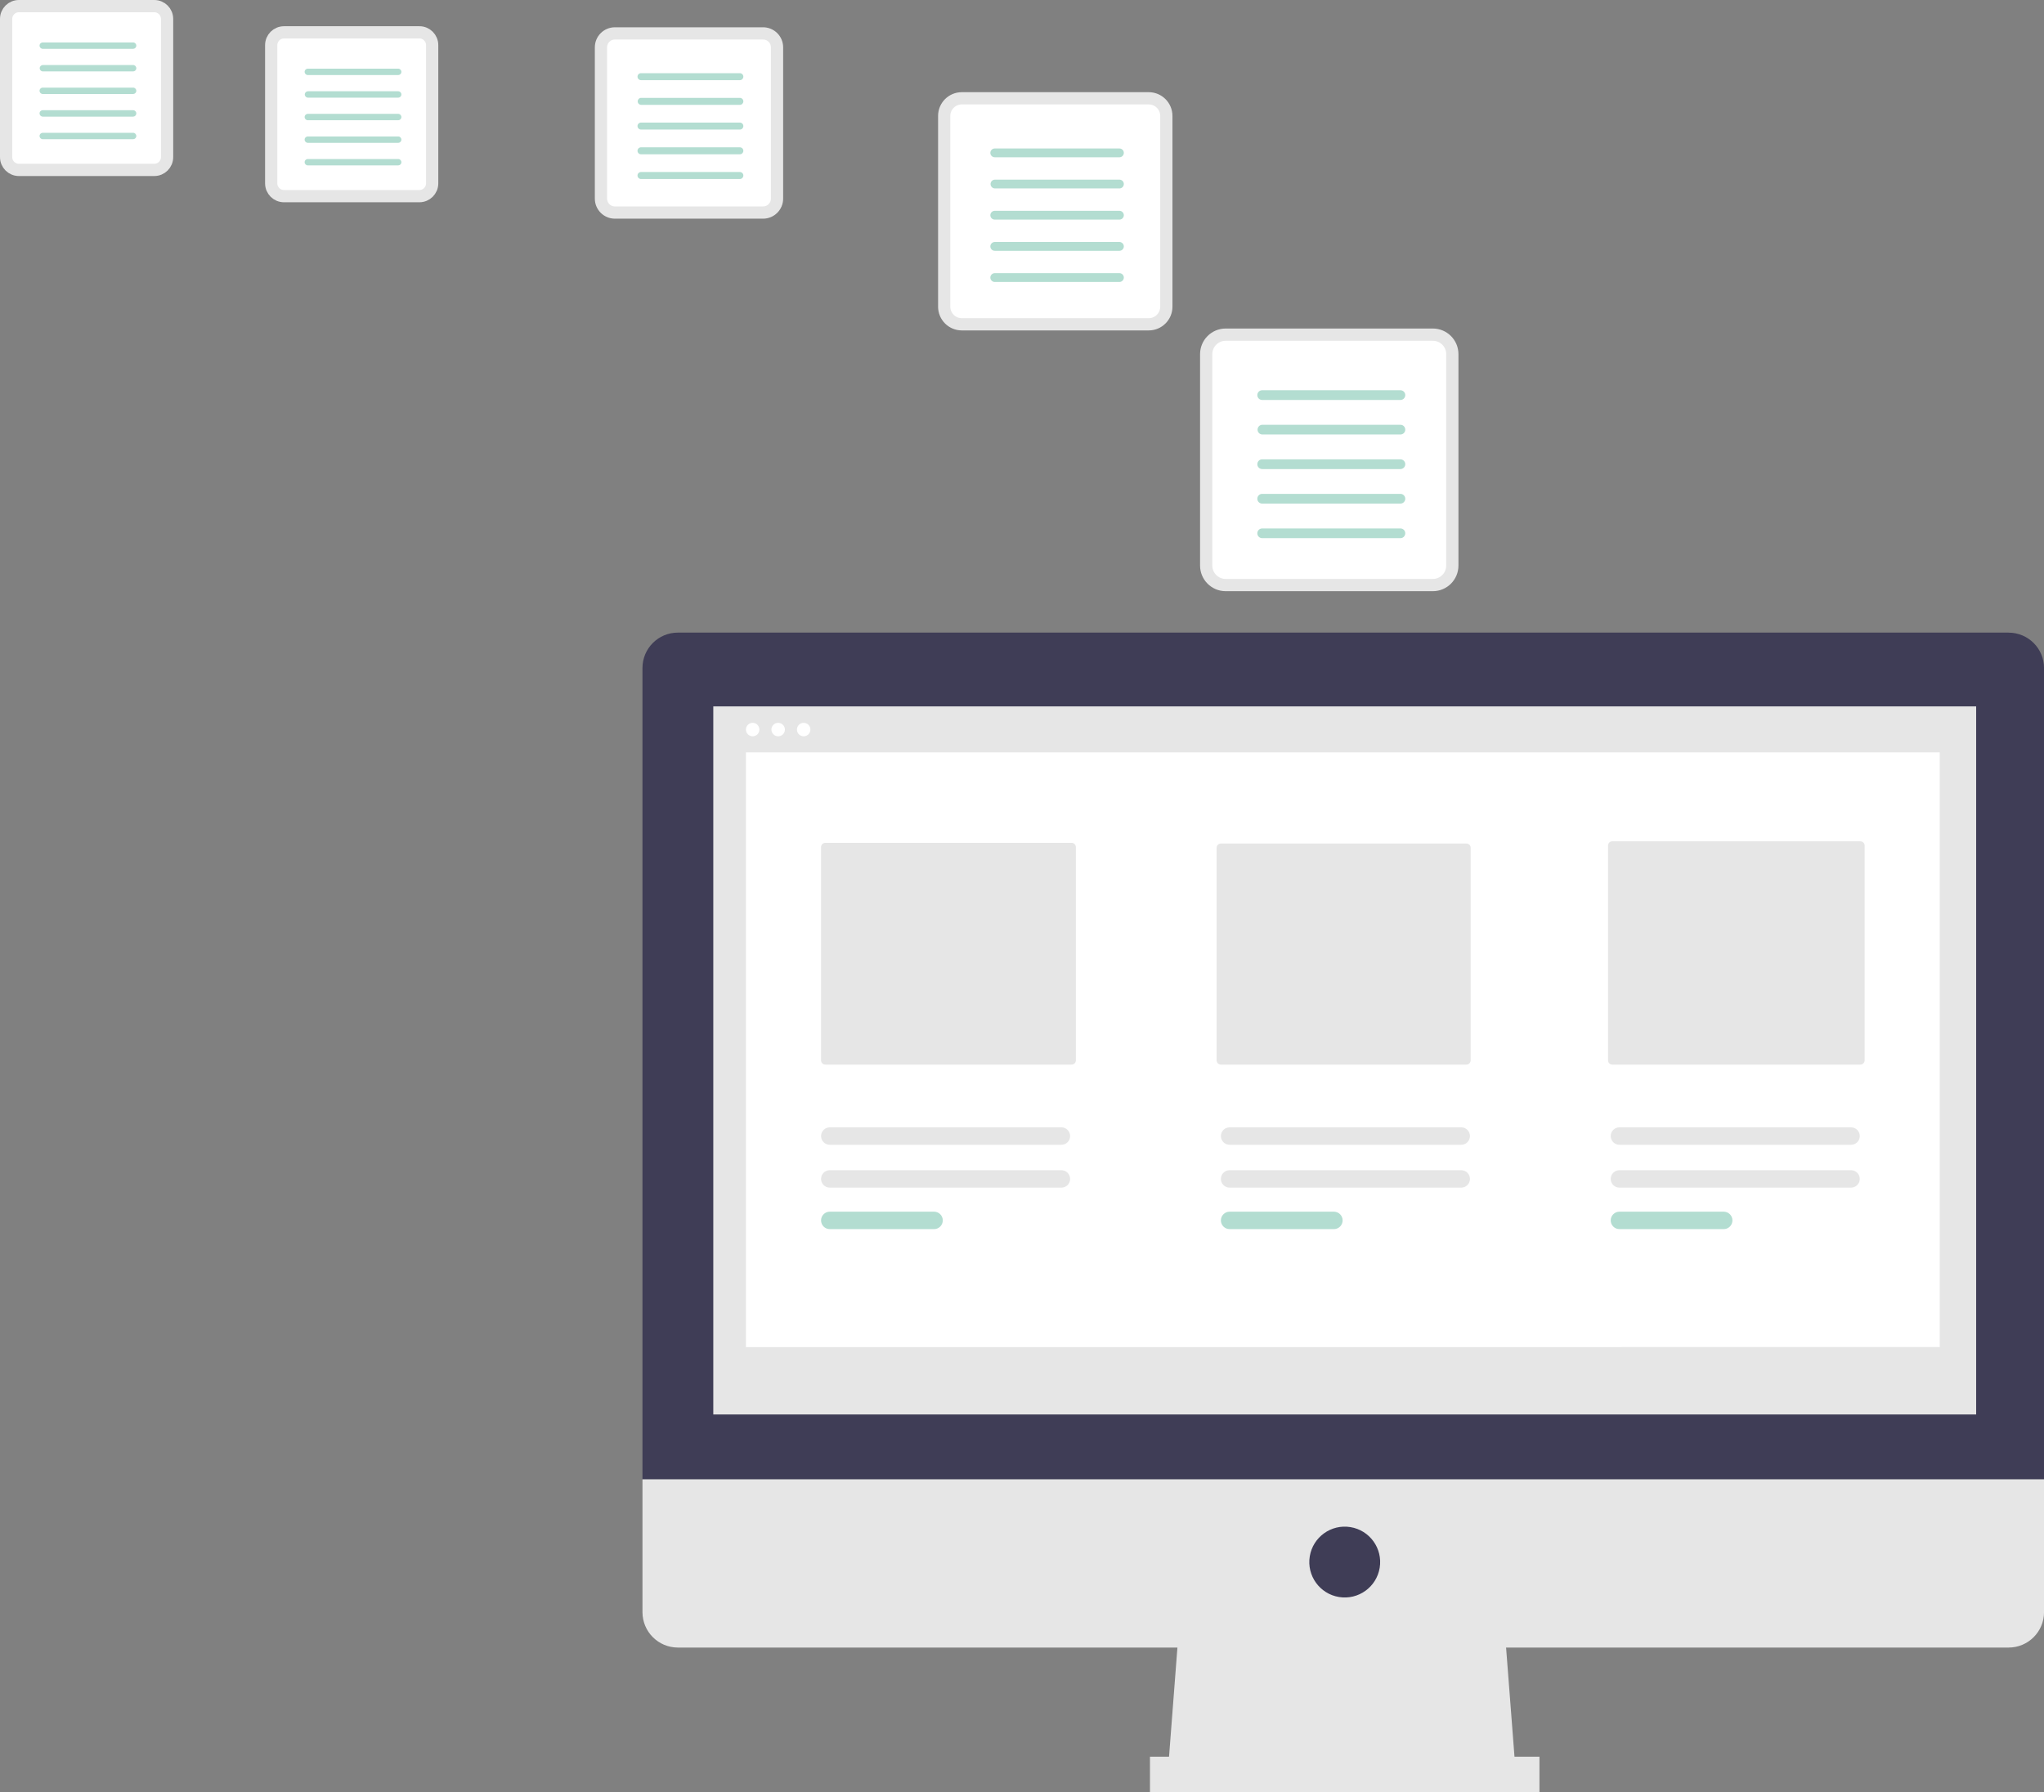 <svg xmlns="http://www.w3.org/2000/svg" id="_&#x30EC;&#x30A4;&#x30E4;&#x30FC;_2" data-name="&#x30EC;&#x30A4;&#x30E4;&#x30FC; 2" viewBox="0 0 667.6 585.38"><rect x="0" y="0" width="667.6" height="585.38" fill="#808080" stroke="none"/><defs><style>      .cls-1, .cls-2 {        fill: #fff;      }      .cls-3 {        fill: #3f3d56;      }      .cls-4 {        fill: #b3ddd1;      }      .cls-2 {        stroke: #e6e6e6;        stroke-miterlimit: 10;        stroke-width: 4px;      }      .cls-5 {        fill: #e6e6e6;      }    </style></defs><g id="_&#x30EC;&#x30A4;&#x30E4;&#x30FC;_1-2" data-name="&#x30EC;&#x30A4;&#x30E4;&#x30FC; 1"><g><g><path class="cls-4" d="M467.98,112.49c1.76,0,3.19,1.43,3.19,3.19v69.06c0,1.76-1.43,3.19-3.19,3.19h-67.65c-1.76,0-3.19-1.43-3.19-3.19v-69.06c0-1.76,1.43-3.19,3.19-3.19h67.65"></path><path class="cls-2" d="M467.98,109.31h-67.65c-3.52,0-6.37,2.85-6.37,6.37h0v69.06c0,3.52,2.85,6.37,6.37,6.37h67.65c3.52,0,6.37-2.85,6.37-6.37h0v-69.06c0-3.52-2.85-6.37-6.37-6.37h0Z"></path><path class="cls-4" d="M457.43,130.65h-45.14c-.88.02-1.61-.67-1.63-1.55s.67-1.61,1.55-1.63c.03,0,.05,0,.08,0h45.14c.88.02,1.58.75,1.55,1.63-.02.85-.7,1.53-1.55,1.55ZM457.43,141.93h-45.14c-.88-.02-1.58-.75-1.55-1.63.02-.85.7-1.53,1.55-1.55h45.14c.88.02,1.58.75,1.55,1.63-.02.85-.7,1.53-1.55,1.55ZM457.43,153.22h-45.14c-.88.02-1.61-.67-1.63-1.55s.67-1.61,1.55-1.63c.03,0,.05,0,.08,0h45.14c.88.02,1.58.75,1.55,1.63-.02.85-.7,1.53-1.55,1.55ZM457.43,164.5h-45.14c-.88.02-1.61-.67-1.63-1.55s.67-1.61,1.55-1.63c.03,0,.05,0,.08,0h45.14c.88.02,1.58.75,1.55,1.63-.02.85-.7,1.53-1.55,1.55ZM457.43,175.79h-45.14c-.88.02-1.61-.67-1.63-1.55s.67-1.61,1.55-1.63c.03,0,.05,0,.08,0h45.14c.88.02,1.58.75,1.55,1.63-.02.85-.7,1.53-1.55,1.55Z"></path></g><g><path class="cls-4" d="M375.19,34.98c1.59,0,2.87,1.29,2.88,2.88v62.32c0,1.59-1.29,2.87-2.88,2.88h-61.05c-1.59,0-2.87-1.29-2.88-2.88v-62.32c0-1.59,1.29-2.87,2.88-2.88h61.05"></path><path class="cls-2" d="M375.19,32.11h-61.05c-3.18,0-5.75,2.58-5.75,5.75h0v62.32c0,3.18,2.58,5.75,5.75,5.75h61.05c3.18,0,5.75-2.58,5.75-5.75h0v-62.32c0-3.18-2.58-5.75-5.75-5.75h0Z"></path><path class="cls-4" d="M365.66,51.37h-40.73c-.79.02-1.45-.61-1.47-1.4s.61-1.45,1.4-1.47c.02,0,.05,0,.07,0h40.73c.79.02,1.42.68,1.4,1.47-.02.77-.64,1.38-1.4,1.4ZM365.66,61.55h-40.73c-.79-.02-1.42-.68-1.4-1.47.02-.77.64-1.38,1.4-1.4h40.73c.79.02,1.42.68,1.4,1.47-.02.77-.64,1.38-1.4,1.4ZM365.66,71.73h-40.73c-.79.02-1.45-.61-1.47-1.4s.61-1.45,1.4-1.47c.02,0,.05,0,.07,0h40.73c.79.02,1.42.68,1.4,1.47-.02.77-.64,1.38-1.4,1.4ZM365.66,81.92h-40.73c-.79.02-1.45-.61-1.47-1.4s.61-1.45,1.4-1.47c.02,0,.05,0,.07,0h40.73c.79.02,1.42.68,1.4,1.47-.02.77-.64,1.38-1.4,1.4ZM365.66,92.1h-40.73c-.79.02-1.45-.61-1.47-1.4s.61-1.45,1.4-1.47c.02,0,.05,0,.07,0h40.73c.79.02,1.42.68,1.4,1.47-.02.77-.64,1.38-1.4,1.4Z"></path></g><g><path class="cls-4" d="M249.23,13.19c1.26,0,2.28,1.02,2.28,2.28v49.4c0,1.26-1.02,2.28-2.28,2.28h-48.39c-1.26,0-2.28-1.02-2.28-2.28V15.47c0-1.26,1.02-2.28,2.28-2.28h48.39"></path><path class="cls-2" d="M249.23,10.91h-48.39c-2.52,0-4.56,2.04-4.56,4.56h0v49.4c0,2.52,2.04,4.56,4.56,4.56h48.39c2.52,0,4.56-2.04,4.56-4.56h0V15.47c0-2.52-2.04-4.56-4.56-4.56h0Z"></path><path class="cls-4" d="M241.68,26.18h-32.29c-.63.02-1.15-.48-1.17-1.11s.48-1.15,1.11-1.17c.02,0,.04,0,.06,0h32.29c.63.02,1.13.54,1.11,1.17-.02.61-.5,1.1-1.11,1.11ZM241.68,34.25h-32.29c-.63-.02-1.13-.54-1.11-1.17.02-.61.5-1.1,1.11-1.11h32.29c.63.02,1.13.54,1.11,1.17-.02.61-.5,1.1-1.11,1.11ZM241.68,42.32h-32.29c-.63.02-1.15-.48-1.17-1.11s.48-1.15,1.11-1.17c.02,0,.04,0,.06,0h32.29c.63.02,1.13.54,1.11,1.17-.02.61-.5,1.1-1.11,1.11ZM241.68,50.4h-32.29c-.63.02-1.15-.48-1.17-1.11s.48-1.15,1.11-1.17c.02,0,.04,0,.06,0h32.29c.63.02,1.13.54,1.11,1.17-.02.61-.5,1.1-1.11,1.11ZM241.68,58.47h-32.29c-.63.02-1.15-.48-1.17-1.11s.48-1.15,1.11-1.17c.02,0,.04,0,.06,0h32.29c.63.02,1.13.54,1.11,1.17-.02.61-.5,1.1-1.11,1.11Z"></path></g><g><path class="cls-4" d="M136.98,12.65c1.15,0,2.08.93,2.08,2.08v45.16c0,1.15-.93,2.08-2.08,2.08h-44.23c-1.15,0-2.08-.93-2.08-2.08V14.73c0-1.15.93-2.08,2.08-2.08h44.23"></path><path class="cls-2" d="M136.98,10.57h-44.23c-2.3,0-4.17,1.87-4.17,4.17h0v45.16c0,2.3,1.87,4.17,4.17,4.17h44.23c2.3,0,4.17-1.87,4.17-4.17h0V14.73c0-2.3-1.87-4.17-4.17-4.17h0Z"></path><path class="cls-4" d="M130.08,24.52h-29.51c-.58.01-1.05-.44-1.07-1.02s.44-1.05,1.02-1.07c.02,0,.03,0,.05,0h29.51c.58.01,1.03.49,1.02,1.07-.01.56-.46,1-1.02,1.02ZM130.08,31.9h-29.51c-.58-.01-1.03-.49-1.02-1.07.01-.56.46-1,1.02-1.02h29.51c.58.01,1.03.49,1.02,1.07-.01.56-.46,1-1.02,1.02ZM130.08,39.28h-29.51c-.58.01-1.05-.44-1.07-1.02s.44-1.05,1.02-1.07c.02,0,.03,0,.05,0h29.51c.58.01,1.03.49,1.02,1.07-.01.56-.46,1-1.02,1.02ZM130.08,46.66h-29.51c-.58.01-1.05-.44-1.07-1.02s.44-1.05,1.02-1.07c.02,0,.03,0,.05,0h29.51c.58.01,1.03.49,1.02,1.07-.01.56-.46,1-1.02,1.02ZM130.08,54.03h-29.51c-.58.01-1.05-.44-1.07-1.02s.44-1.05,1.02-1.07c.02,0,.03,0,.05,0h29.51c.58.01,1.03.49,1.02,1.07-.01.56-.46,1-1.02,1.02Z"></path></g><g><path class="cls-4" d="M50.4,4.08c1.15,0,2.08.93,2.08,2.08v45.16c0,1.15-.93,2.08-2.08,2.08H6.17c-1.15,0-2.08-.93-2.08-2.08V6.17c0-1.15.93-2.08,2.08-2.08h44.23"></path><path class="cls-2" d="M50.4,2H6.17c-2.3,0-4.17,1.87-4.17,4.17h0v45.16c0,2.3,1.87,4.17,4.17,4.17h44.23c2.3,0,4.17-1.87,4.17-4.17h0V6.17c0-2.3-1.87-4.17-4.17-4.17h0Z"></path><path class="cls-4" d="M43.5,15.95H13.99c-.58.01-1.05-.44-1.07-1.02s.44-1.05,1.02-1.07c.02,0,.03,0,.05,0h29.51c.58.01,1.03.49,1.02,1.07-.01.56-.46,1-1.02,1.02ZM43.5,23.33H13.99c-.58-.01-1.03-.49-1.02-1.07.01-.56.46-1,1.02-1.02h29.51c.58.01,1.03.49,1.02,1.07-.01.56-.46,1-1.02,1.02ZM43.5,30.71H13.99c-.58.01-1.05-.44-1.07-1.02s.44-1.05,1.02-1.07c.02,0,.03,0,.05,0h29.51c.58.01,1.03.49,1.02,1.07-.01.56-.46,1-1.02,1.02ZM43.5,38.09H13.99c-.58.01-1.05-.44-1.07-1.02s.44-1.05,1.02-1.07c.02,0,.03,0,.05,0h29.51c.58.01,1.03.49,1.02,1.07-.01.56-.46,1-1.02,1.02ZM43.5,45.47H13.99c-.58.01-1.05-.44-1.07-1.02s.44-1.05,1.02-1.07c.02,0,.03,0,.05,0h29.51c.58.01,1.03.49,1.02,1.07-.01.56-.46,1-1.02,1.02Z"></path></g><polygon class="cls-5" points="495.1 579.6 381.38 579.6 385.23 529.49 491.24 529.49 495.1 579.6"></polygon><path class="cls-5" d="M375.6,573.82h127.21v11.57h-127.21v-11.57Z"></path><path class="cls-3" d="M656.04,206.64H221.4c-6.39,0-11.56,5.18-11.56,11.56v265.02h457.77V218.21c0-6.39-5.18-11.56-11.57-11.56Z"></path><path class="cls-5" d="M209.84,483.23v43.37c0,6.39,5.18,11.56,11.56,11.57h434.64c6.39,0,11.57-5.18,11.57-11.57h0v-43.37H209.84ZM232.97,230.74h412.47v231.29H232.97v-231.29Z"></path><circle class="cls-3" cx="439.2" cy="510.21" r="11.57" transform="translate(-134.78 862.02) rotate(-80.78)"></circle><circle class="cls-1" cx="245.83" cy="238.31" r="2.2"></circle><circle class="cls-1" cx="254.16" cy="238.31" r="2.2"></circle><circle class="cls-1" cx="262.49" cy="238.31" r="2.2"></circle><path class="cls-1" d="M243.63,245.77h389.92v194.25H243.63v-194.25Z"></path><path class="cls-5" d="M269.55,275.31c-.76,0-1.38.62-1.38,1.38v69.68c0,.76.62,1.38,1.38,1.38h80.46c.76,0,1.38-.62,1.38-1.38v-69.68c0-.76-.62-1.38-1.38-1.38h-80.46ZM398.75,275.54c-.76,0-1.38.62-1.38,1.38v69.45c0,.76.62,1.38,1.38,1.38h80.21c.76,0,1.38-.62,1.38-1.38v-69.45c0-.76-.62-1.38-1.38-1.38h-80.21ZM526.59,274.81c-.76,0-1.38.62-1.38,1.38v70.18c0,.76.62,1.38,1.38,1.38h81.04c.76,0,1.38-.62,1.38-1.38v-70.18c0-.76-.62-1.38-1.38-1.38h-81.04ZM271.02,382.24c-1.57,0-2.85,1.28-2.85,2.85s1.28,2.85,2.85,2.85h75.65c1.57,0,2.85-1.28,2.85-2.85s-1.28-2.85-2.85-2.85h-75.65Z"></path><path class="cls-4" d="M271.02,395.79c-1.57,0-2.85,1.28-2.85,2.85s1.28,2.85,2.85,2.85h34.06c1.57,0,2.85-1.28,2.85-2.85s-1.28-2.85-2.85-2.85h-34.06Z"></path><path class="cls-5" d="M401.61,382.24c-1.57,0-2.85,1.28-2.85,2.85s1.28,2.85,2.85,2.85h75.65c1.57,0,2.85-1.28,2.85-2.85s-1.28-2.85-2.85-2.85h-75.65Z"></path><path class="cls-4" d="M401.61,395.79c-1.57,0-2.85,1.28-2.85,2.85s1.28,2.85,2.85,2.85h34.06c1.57,0,2.85-1.28,2.85-2.85s-1.28-2.85-2.85-2.85h-34.06Z"></path><path class="cls-5" d="M528.93,382.24c-1.57,0-2.85,1.28-2.85,2.85s1.28,2.85,2.85,2.85h75.65c1.57,0,2.85-1.28,2.85-2.85s-1.28-2.85-2.85-2.85h-75.65ZM271.02,368.24c-1.57,0-2.85,1.28-2.85,2.85s1.28,2.85,2.85,2.85h75.65c1.57,0,2.85-1.28,2.85-2.85s-1.28-2.85-2.85-2.85h-75.65ZM401.61,368.24c-1.57,0-2.85,1.28-2.85,2.85s1.28,2.85,2.85,2.85h75.65c1.57,0,2.85-1.28,2.85-2.85s-1.28-2.85-2.85-2.85h-75.65ZM528.93,368.24c-1.57,0-2.85,1.28-2.85,2.85s1.28,2.85,2.85,2.85h75.65c1.57,0,2.85-1.28,2.85-2.85s-1.28-2.85-2.85-2.85h-75.65Z"></path><path class="cls-4" d="M528.93,395.79c-1.57,0-2.85,1.28-2.85,2.85s1.28,2.85,2.85,2.85h34.06c1.57,0,2.85-1.28,2.85-2.85s-1.28-2.85-2.85-2.85h-34.06Z"></path></g></g></svg>